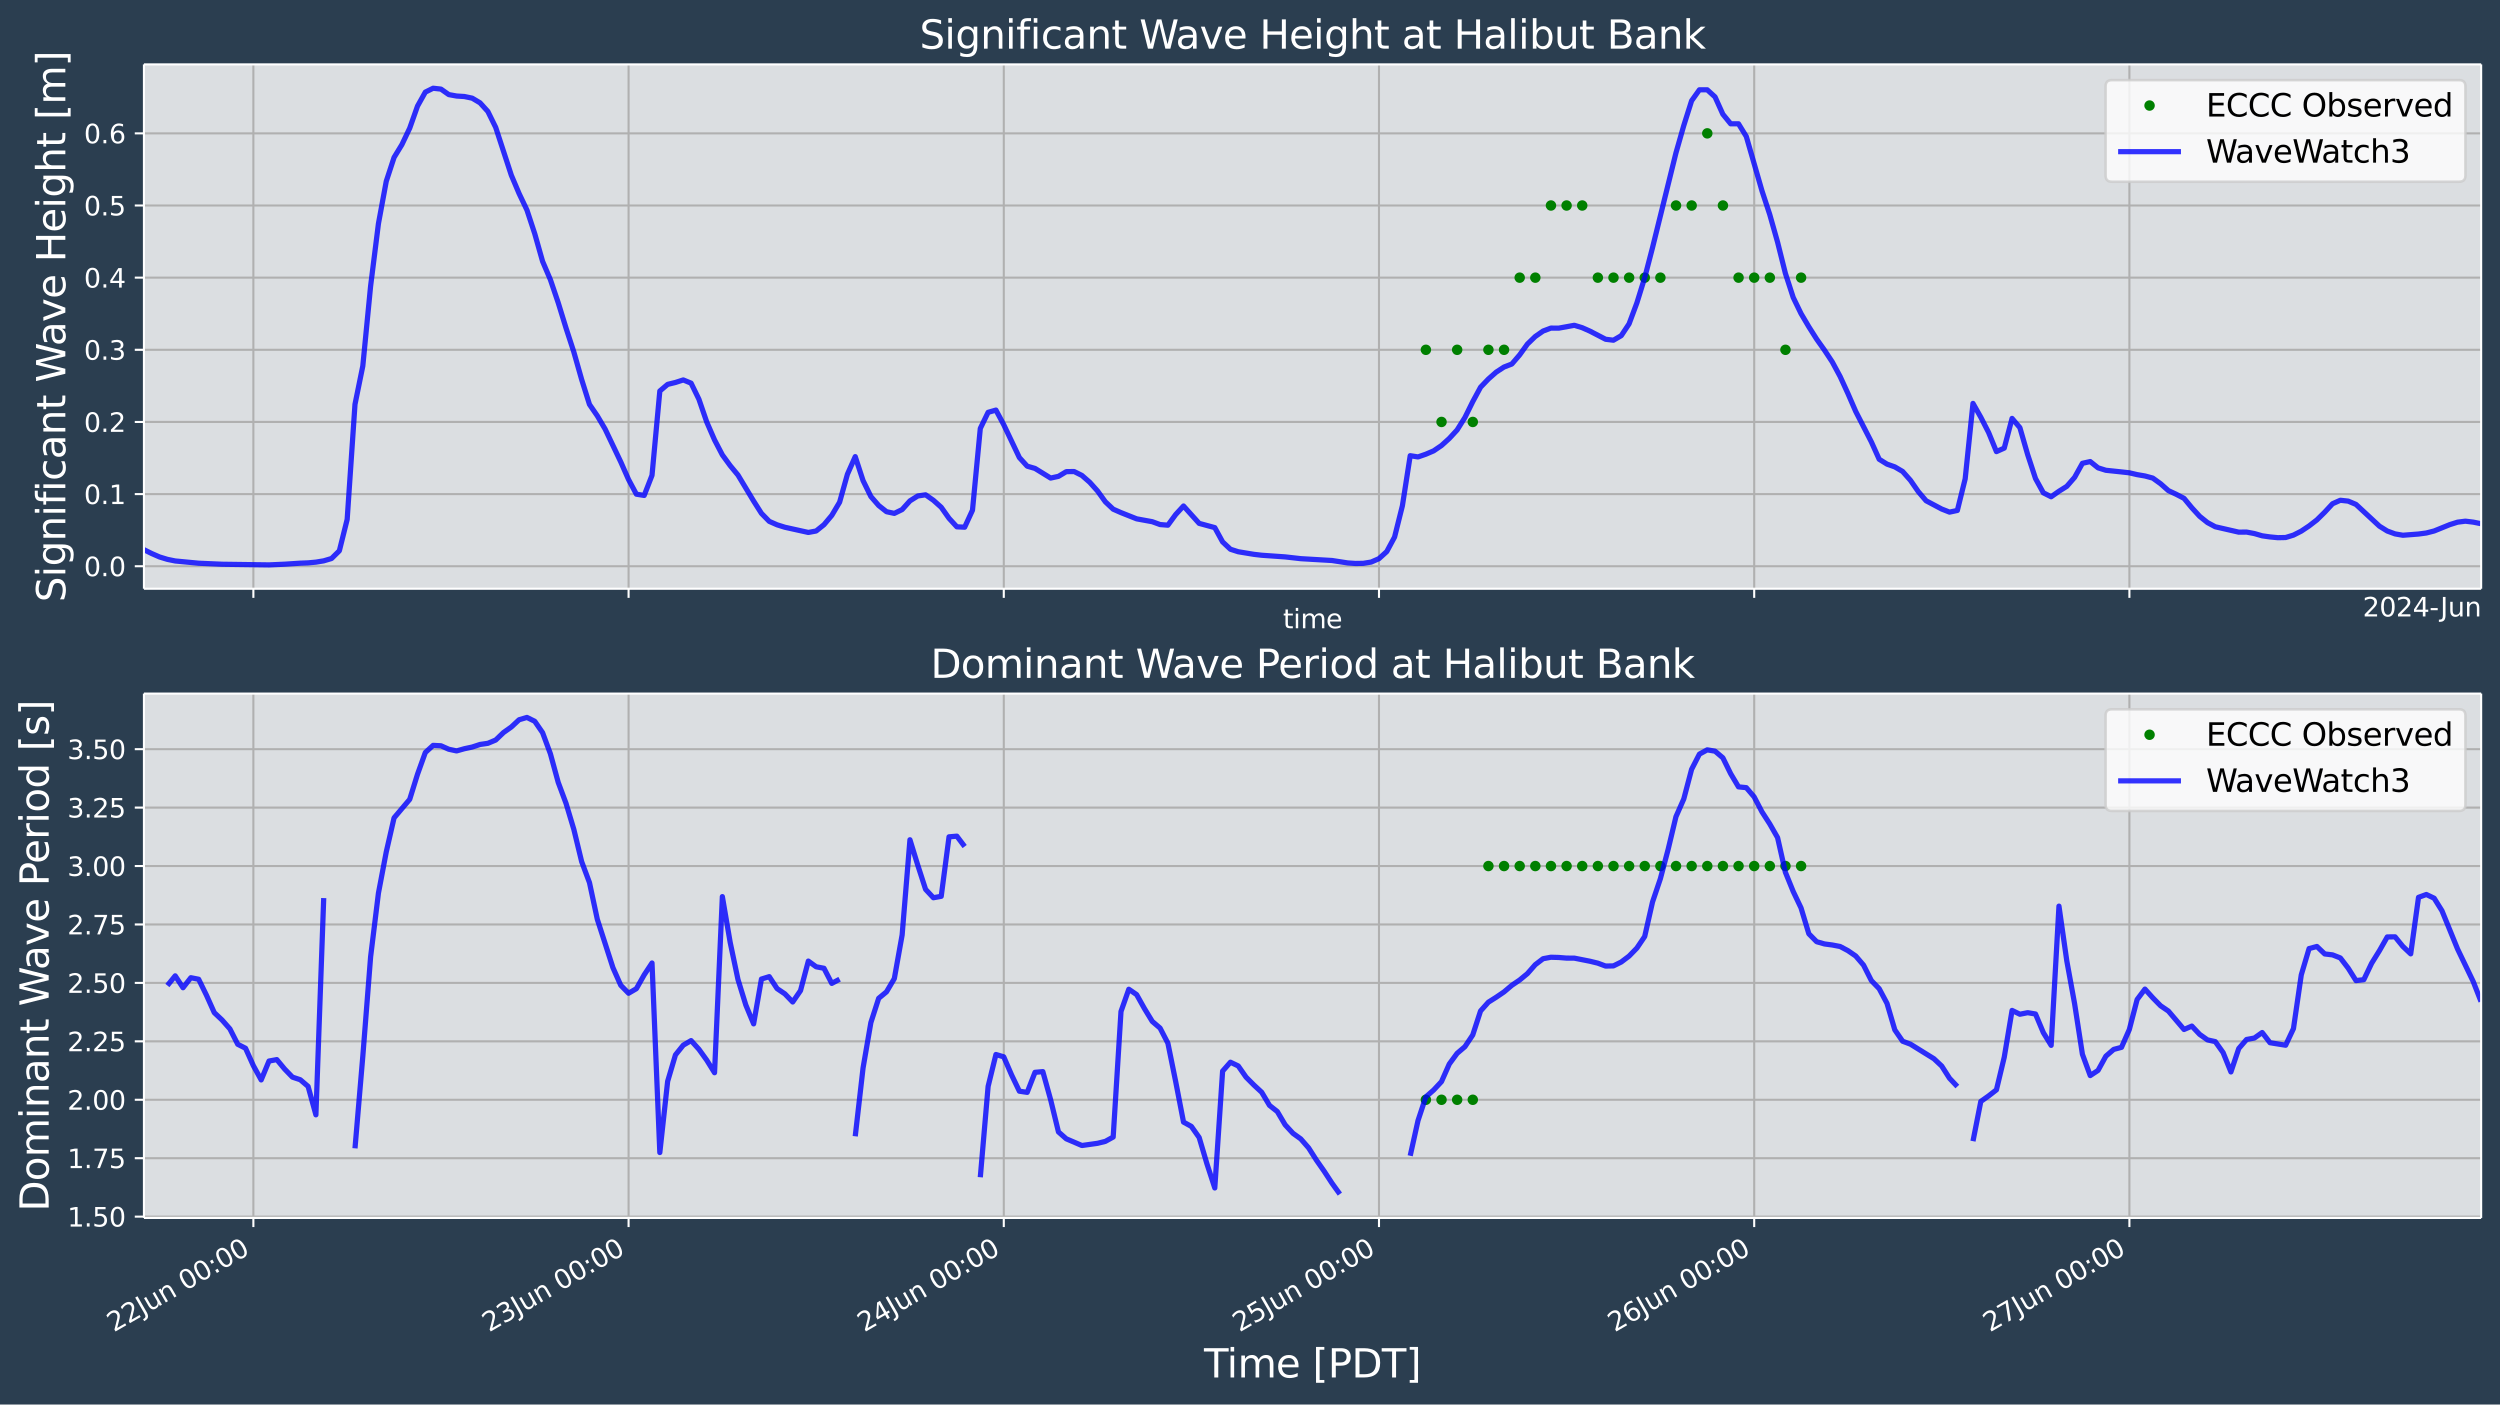 <?xml version="1.0" encoding="UTF-8"?>
<!DOCTYPE svg  PUBLIC '-//W3C//DTD SVG 1.1//EN'  'http://www.w3.org/Graphics/SVG/1.1/DTD/svg11.dtd'>
<svg width="954.98pt" height="536.51pt" version="1.1" viewBox="0 0 954.98 536.51" xmlns="http://www.w3.org/2000/svg" xmlns:xlink="http://www.w3.org/1999/xlink">
 <defs>
  <style type="text/css">*{stroke-linejoin: round; stroke-linecap: butt}</style>
 </defs>
 <g id="figure_1">
  <g id="patch_1">
   <path d="m0 536.51h954.98v-536.51h-954.98z" fill="#2b3e50"/>
  </g>
  <g id="axes_1">
   <g id="patch_2">
    <path d="m54.983 224.89h892.8v-200.29h-892.8z" fill="#dbdee1"/>
   </g>
   <g id="matplotlib.axis_1">
    <g id="xtick_1">
     <g id="line2d_1">
      <path d="m96.786 224.89v-200.29" clip-path="url(#pd680b8ba6c)" fill="none" stroke="#b0b0b0" stroke-linecap="square" stroke-width=".8"/>
     </g>
     <g id="line2d_2">
      <defs>
       <path id="m6de97ff0cf" d="m0 0v3.5" stroke="#fff" stroke-width=".8"/>
      </defs>
      <use x="96.786" y="224.889" fill="#ffffff" stroke="#ffffff" stroke-width=".8" xlink:href="#m6de97ff0cf"/>
     </g>
    </g>
    <g id="xtick_2">
     <g id="line2d_3">
      <path d="m240.11 224.89v-200.29" clip-path="url(#pd680b8ba6c)" fill="none" stroke="#b0b0b0" stroke-linecap="square" stroke-width=".8"/>
     </g>
     <g id="line2d_4">
      <use x="240.112" y="224.889" fill="#ffffff" stroke="#ffffff" stroke-width=".8" xlink:href="#m6de97ff0cf"/>
     </g>
    </g>
    <g id="xtick_3">
     <g id="line2d_5">
      <path d="m383.44 224.89v-200.29" clip-path="url(#pd680b8ba6c)" fill="none" stroke="#b0b0b0" stroke-linecap="square" stroke-width=".8"/>
     </g>
     <g id="line2d_6">
      <use x="383.438" y="224.889" fill="#ffffff" stroke="#ffffff" stroke-width=".8" xlink:href="#m6de97ff0cf"/>
     </g>
    </g>
    <g id="xtick_4">
     <g id="line2d_7">
      <path d="m526.76 224.89v-200.29" clip-path="url(#pd680b8ba6c)" fill="none" stroke="#b0b0b0" stroke-linecap="square" stroke-width=".8"/>
     </g>
     <g id="line2d_8">
      <use x="526.763" y="224.889" fill="#ffffff" stroke="#ffffff" stroke-width=".8" xlink:href="#m6de97ff0cf"/>
     </g>
    </g>
    <g id="xtick_5">
     <g id="line2d_9">
      <path d="m670.09 224.89v-200.29" clip-path="url(#pd680b8ba6c)" fill="none" stroke="#b0b0b0" stroke-linecap="square" stroke-width=".8"/>
     </g>
     <g id="line2d_10">
      <use x="670.089" y="224.889" fill="#ffffff" stroke="#ffffff" stroke-width=".8" xlink:href="#m6de97ff0cf"/>
     </g>
    </g>
    <g id="xtick_6">
     <g id="line2d_11">
      <path d="m813.41 224.89v-200.29" clip-path="url(#pd680b8ba6c)" fill="none" stroke="#b0b0b0" stroke-linecap="square" stroke-width=".8"/>
     </g>
     <g id="line2d_12">
      <use x="813.415" y="224.889" fill="#ffffff" stroke="#ffffff" stroke-width=".8" xlink:href="#m6de97ff0cf"/>
     </g>
    </g>
    <g id="text_1">
     <!-- time -->
     <g transform="translate(490.09 239.99) scale(.1 -.1)" fill="#fff">
      <defs>
       <path id="DejaVuSans-74" transform="scale(.016)" d="m1172 4494v-994h1184v-447h-1184v-1900q0-428 117-550t477-122h590v-481h-590q-666 0-919 248-253 249-253 905v1900h-422v447h422v994h578z"/>
       <path id="DejaVuSans-69" transform="scale(.016)" d="m603 3500h575v-3500h-575v3500zm0 1363h575v-729h-575v729z"/>
       <path id="DejaVuSans-6d" transform="scale(.016)" d="m3328 2828q216 388 516 572t706 184q547 0 844-383 297-382 297-1088v-2113h-578v2094q0 503-179 746-178 244-543 244-447 0-707-297-259-296-259-809v-1978h-578v2094q0 506-178 748t-550 242q-441 0-701-298-259-298-259-808v-1978h-578v3500h578v-544q197 322 472 475t653 153q382 0 649-194 267-193 395-562z"/>
       <path id="DejaVuSans-65" transform="scale(.016)" d="m3597 1894v-281h-2644q38-594 358-905t892-311q331 0 642 81t618 244v-544q-310-131-635-200t-659-69q-838 0-1327 487-489 488-489 1320 0 859 464 1363 464 505 1252 505 706 0 1117-455 411-454 411-1235zm-575 169q-6 471-264 752-258 282-683 282-481 0-770-272t-333-766l2050 4z"/>
      </defs>
      <use xlink:href="#DejaVuSans-74"/>
      <use x="39.209" xlink:href="#DejaVuSans-69"/>
      <use x="66.992" xlink:href="#DejaVuSans-6d"/>
      <use x="164.404" xlink:href="#DejaVuSans-65"/>
     </g>
    </g>
    <g id="text_2">
     <!-- 2024-Jun -->
     <g transform="translate(902.54 235.49) scale(.1 -.1)" fill="#fff">
      <defs>
       <path id="DejaVuSans-32" transform="scale(.016)" d="m1228 531h2203v-531h-2962v531q359 372 979 998 621 627 780 809 303 340 423 576 121 236 121 464 0 372-261 606-261 235-680 235-297 0-627-103-329-103-704-313v638q381 153 712 231 332 78 607 78 725 0 1156-363 431-362 431-968 0-288-108-546-107-257-392-607-78-91-497-524-418-433-1181-1211z"/>
       <path id="DejaVuSans-30" transform="scale(.016)" d="m2034 4250q-487 0-733-480-245-479-245-1442 0-959 245-1439 246-480 733-480 491 0 736 480 246 480 246 1439 0 963-246 1442-245 480-736 480zm0 500q785 0 1199-621 414-620 414-1801 0-1178-414-1799-414-620-1199-620-784 0-1198 620-414 621-414 1799 0 1181 414 1801 414 621 1198 621z"/>
       <path id="DejaVuSans-34" transform="scale(.016)" d="m2419 4116-1594-2491h1594v2491zm-166 550h794v-3041h666v-525h-666v-1100h-628v1100h-2106v609l1940 2957z"/>
       <path id="DejaVuSans-2d" transform="scale(.016)" d="m313 2009h1684v-512h-1684v512z"/>
       <path id="DejaVuSans-4a" transform="scale(.016)" d="m628 4666h631v-4341q0-844-320-1225t-1030-381h-240v531h197q418 0 590 235 172 234 172 840v4341z"/>
       <path id="DejaVuSans-75" transform="scale(.016)" d="m544 1381v2119h575v-2097q0-497 193-746 194-248 582-248 465 0 735 297 271 297 271 810v1984h575v-3500h-575v538q-209-319-486-474-276-155-642-155-603 0-916 375-312 375-312 1097zm1447 2203z"/>
       <path id="DejaVuSans-6e" transform="scale(.016)" d="m3513 2113v-2113h-575v2094q0 497-194 743-194 247-581 247-466 0-735-297-269-296-269-809v-1978h-578v3500h578v-544q207 316 486 472 280 156 646 156 603 0 912-373 310-373 310-1098z"/>
      </defs>
      <use xlink:href="#DejaVuSans-32"/>
      <use x="63.623" xlink:href="#DejaVuSans-30"/>
      <use x="127.246" xlink:href="#DejaVuSans-32"/>
      <use x="190.869" xlink:href="#DejaVuSans-34"/>
      <use x="254.492" xlink:href="#DejaVuSans-2d"/>
      <use x="296.201" xlink:href="#DejaVuSans-4a"/>
      <use x="325.693" xlink:href="#DejaVuSans-75"/>
      <use x="389.072" xlink:href="#DejaVuSans-6e"/>
     </g>
    </g>
   </g>
   <g id="matplotlib.axis_2">
    <g id="ytick_1">
     <g id="line2d_13">
      <path d="m54.983 216.3h892.8" clip-path="url(#pd680b8ba6c)" fill="none" stroke="#b0b0b0" stroke-linecap="square" stroke-width=".8"/>
     </g>
     <g id="line2d_14">
      <defs>
       <path id="m6e2f2e5d90" d="m0 0h-3.5" stroke="#fff" stroke-width=".8"/>
      </defs>
      <use x="54.983" y="216.302" fill="#ffffff" stroke="#ffffff" stroke-width=".8" xlink:href="#m6e2f2e5d90"/>
     </g>
     <g id="text_3">
      <!-- 0.0 -->
      <g transform="translate(32.08 220.1) scale(.1 -.1)" fill="#fff">
       <defs>
        <path id="DejaVuSans-2e" transform="scale(.016)" d="m684 794h660v-794h-660v794z"/>
       </defs>
       <use xlink:href="#DejaVuSans-30"/>
       <use x="63.623" xlink:href="#DejaVuSans-2e"/>
       <use x="95.41" xlink:href="#DejaVuSans-30"/>
      </g>
     </g>
    </g>
    <g id="ytick_2">
     <g id="line2d_15">
      <path d="m54.983 188.74h892.8" clip-path="url(#pd680b8ba6c)" fill="none" stroke="#b0b0b0" stroke-linecap="square" stroke-width=".8"/>
     </g>
     <g id="line2d_16">
      <use x="54.983" y="188.742" fill="#ffffff" stroke="#ffffff" stroke-width=".8" xlink:href="#m6e2f2e5d90"/>
     </g>
     <g id="text_4">
      <!-- 0.1 -->
      <g transform="translate(32.08 192.54) scale(.1 -.1)" fill="#fff">
       <defs>
        <path id="DejaVuSans-31" transform="scale(.016)" d="m794 531h1031v3560l-1122-225v575l1116 225h631v-4135h1031v-531h-2687v531z"/>
       </defs>
       <use xlink:href="#DejaVuSans-30"/>
       <use x="63.623" xlink:href="#DejaVuSans-2e"/>
       <use x="95.41" xlink:href="#DejaVuSans-31"/>
      </g>
     </g>
    </g>
    <g id="ytick_3">
     <g id="line2d_17">
      <path d="m54.983 161.18h892.8" clip-path="url(#pd680b8ba6c)" fill="none" stroke="#b0b0b0" stroke-linecap="square" stroke-width=".8"/>
     </g>
     <g id="line2d_18">
      <use x="54.983" y="161.182" fill="#ffffff" stroke="#ffffff" stroke-width=".8" xlink:href="#m6e2f2e5d90"/>
     </g>
     <g id="text_5">
      <!-- 0.2 -->
      <g transform="translate(32.08 164.98) scale(.1 -.1)" fill="#fff">
       <use xlink:href="#DejaVuSans-30"/>
       <use x="63.623" xlink:href="#DejaVuSans-2e"/>
       <use x="95.41" xlink:href="#DejaVuSans-32"/>
      </g>
     </g>
    </g>
    <g id="ytick_4">
     <g id="line2d_19">
      <path d="m54.983 133.62h892.8" clip-path="url(#pd680b8ba6c)" fill="none" stroke="#b0b0b0" stroke-linecap="square" stroke-width=".8"/>
     </g>
     <g id="line2d_20">
      <use x="54.983" y="133.621" fill="#ffffff" stroke="#ffffff" stroke-width=".8" xlink:href="#m6e2f2e5d90"/>
     </g>
     <g id="text_6">
      <!-- 0.3 -->
      <g transform="translate(32.08 137.42) scale(.1 -.1)" fill="#fff">
       <defs>
        <path id="DejaVuSans-33" transform="scale(.016)" d="m2597 2516q453-97 707-404 255-306 255-756 0-690-475-1069-475-378-1350-378-293 0-604 58t-642 174v609q262-153 574-231 313-78 654-78 593 0 904 234t311 681q0 413-289 645-289 233-804 233h-544v519h569q465 0 712 186t247 536q0 359-255 551-254 193-729 193-260 0-557-57-297-56-653-174v562q360 100 674 150t592 50q719 0 1137-327 419-326 419-882 0-388-222-655t-631-370z"/>
       </defs>
       <use xlink:href="#DejaVuSans-30"/>
       <use x="63.623" xlink:href="#DejaVuSans-2e"/>
       <use x="95.41" xlink:href="#DejaVuSans-33"/>
      </g>
     </g>
    </g>
    <g id="ytick_5">
     <g id="line2d_21">
      <path d="m54.983 106.06h892.8" clip-path="url(#pd680b8ba6c)" fill="none" stroke="#b0b0b0" stroke-linecap="square" stroke-width=".8"/>
     </g>
     <g id="line2d_22">
      <use x="54.983" y="106.061" fill="#ffffff" stroke="#ffffff" stroke-width=".8" xlink:href="#m6e2f2e5d90"/>
     </g>
     <g id="text_7">
      <!-- 0.4 -->
      <g transform="translate(32.08 109.86) scale(.1 -.1)" fill="#fff">
       <use xlink:href="#DejaVuSans-30"/>
       <use x="63.623" xlink:href="#DejaVuSans-2e"/>
       <use x="95.41" xlink:href="#DejaVuSans-34"/>
      </g>
     </g>
    </g>
    <g id="ytick_6">
     <g id="line2d_23">
      <path d="m54.983 78.501h892.8" clip-path="url(#pd680b8ba6c)" fill="none" stroke="#b0b0b0" stroke-linecap="square" stroke-width=".8"/>
     </g>
     <g id="line2d_24">
      <use x="54.983" y="78.501" fill="#ffffff" stroke="#ffffff" stroke-width=".8" xlink:href="#m6e2f2e5d90"/>
     </g>
     <g id="text_8">
      <!-- 0.5 -->
      <g transform="translate(32.08 82.3) scale(.1 -.1)" fill="#fff">
       <defs>
        <path id="DejaVuSans-35" transform="scale(.016)" d="m691 4666h2478v-532h-1900v-1143q137 47 274 70 138 23 276 23 781 0 1237-428 457-428 457-1159 0-753-469-1171-469-417-1322-417-294 0-599 50-304 50-629 150v635q281-153 581-228t634-75q541 0 856 284 316 284 316 772 0 487-316 771-315 285-856 285-253 0-505-56-251-56-513-175v2344z"/>
       </defs>
       <use xlink:href="#DejaVuSans-30"/>
       <use x="63.623" xlink:href="#DejaVuSans-2e"/>
       <use x="95.41" xlink:href="#DejaVuSans-35"/>
      </g>
     </g>
    </g>
    <g id="ytick_7">
     <g id="line2d_25">
      <path d="m54.983 50.94h892.8" clip-path="url(#pd680b8ba6c)" fill="none" stroke="#b0b0b0" stroke-linecap="square" stroke-width=".8"/>
     </g>
     <g id="line2d_26">
      <use x="54.983" y="50.94" fill="#ffffff" stroke="#ffffff" stroke-width=".8" xlink:href="#m6e2f2e5d90"/>
     </g>
     <g id="text_9">
      <!-- 0.6 -->
      <g transform="translate(32.08 54.74) scale(.1 -.1)" fill="#fff">
       <defs>
        <path id="DejaVuSans-36" transform="scale(.016)" d="m2113 2584q-425 0-674-291-248-290-248-796 0-503 248-796 249-292 674-292t673 292q248 293 248 796 0 506-248 796-248 291-673 291zm1253 1979v-575q-238 112-480 171-242 60-480 60-625 0-955-422-329-422-376-1275 184 272 462 417 279 145 613 145 703 0 1111-427 408-426 408-1160 0-719-425-1154-425-434-1131-434-810 0-1238 620-428 621-428 1799 0 1106 525 1764t1409 658q238 0 480-47t505-140z"/>
       </defs>
       <use xlink:href="#DejaVuSans-30"/>
       <use x="63.623" xlink:href="#DejaVuSans-2e"/>
       <use x="95.41" xlink:href="#DejaVuSans-36"/>
      </g>
     </g>
    </g>
    <g id="text_10">
     <!-- Significant Wave Height [m] -->
     <g transform="translate(24.96 230.01) rotate(-90) scale(.15 -.15)" fill="#fff">
      <defs>
       <path id="BitstreamVeraSans-Roman-53" transform="scale(.016)" d="m3425 4513v-616q-359 172-678 256-319 85-616 85-515 0-795-200t-280-569q0-310 186-468 186-157 705-254l381-78q706-135 1042-474t336-907q0-679-455-1029-454-350-1332-350-331 0-705 75-373 75-773 222v650q384-215 753-325 369-109 725-109 540 0 834 212 294 213 294 607 0 343-211 537t-692 291l-385 75q-706 140-1022 440-315 300-315 835 0 619 436 975t1201 356q329 0 669-60 341-59 697-177z"/>
       <path id="BitstreamVeraSans-Roman-69" transform="scale(.016)" d="m603 3500h575v-3500h-575v3500zm0 1363h575v-729h-575v729z"/>
       <path id="BitstreamVeraSans-Roman-67" transform="scale(.016)" d="m2906 1791q0 625-258 968-257 344-723 344-462 0-720-344-258-343-258-968 0-622 258-966t720-344q466 0 723 344 258 344 258 966zm575-1357q0-893-397-1329-396-436-1215-436-303 0-572 45t-522 139v559q253-137 500-202 247-66 503-66 566 0 847 295t281 892v285q-178-310-456-463t-666-153q-643 0-1037 490-394 491-394 1301 0 812 394 1302 394 491 1037 491 388 0 666-153t456-462v531h575v-3066z"/>
       <path id="BitstreamVeraSans-Roman-6e" transform="scale(.016)" d="m3513 2113v-2113h-575v2094q0 497-194 743-194 247-581 247-466 0-735-297-269-296-269-809v-1978h-578v3500h578v-544q207 316 486 472 280 156 646 156 603 0 912-373 310-373 310-1098z"/>
       <path id="BitstreamVeraSans-Roman-66" transform="scale(.016)" d="m2375 4863v-479h-550q-309 0-430-125-120-125-120-450v-309h947v-447h-947v-3053h-578v3053h-550v447h550v244q0 584 272 851 272 268 862 268h544z"/>
       <path id="BitstreamVeraSans-Roman-63" transform="scale(.016)" d="m3122 3366v-538q-244 135-489 202t-495 67q-560 0-870-355-309-354-309-995t309-996q310-354 870-354 250 0 495 67t489 202v-532q-241-112-499-168-257-57-548-57-791 0-1257 497-465 497-465 1341 0 856 470 1346 471 491 1290 491 265 0 518-55 253-54 491-163z"/>
       <path id="BitstreamVeraSans-Roman-61" transform="scale(.016)" d="m2194 1759q-697 0-966-159t-269-544q0-306 202-486 202-179 548-179 479 0 768 339t289 901v128h-572zm1147 238v-1997h-575v531q-197-318-491-470t-719-152q-537 0-855 302-317 302-317 808 0 590 395 890 396 300 1180 300h807v57q0 397-261 614t-733 217q-300 0-585-72-284-72-546-216v532q315 122 612 182 297 61 578 61 760 0 1135-394 375-393 375-1193z"/>
       <path id="BitstreamVeraSans-Roman-74" transform="scale(.016)" d="m1172 4494v-994h1184v-447h-1184v-1900q0-428 117-550t477-122h590v-481h-590q-666 0-919 248-253 249-253 905v1900h-422v447h422v994h578z"/>
       <path id="BitstreamVeraSans-Roman-57" transform="scale(.016)" d="m213 4666h637l981-3944 978 3944h710l981-3944 978 3944h641l-1172-4666h-794l-984 4050-994-4050h-794l-1168 4666z"/>
       <path id="BitstreamVeraSans-Roman-76" transform="scale(.016)" d="m191 3500h609l1094-2937 1094 2937h609l-1313-3500h-781l-1312 3500z"/>
       <path id="BitstreamVeraSans-Roman-65" transform="scale(.016)" d="m3597 1894v-281h-2644q38-594 358-905t892-311q331 0 642 81t618 244v-544q-310-131-635-200t-659-69q-838 0-1327 487-489 488-489 1320 0 859 464 1363 464 505 1252 505 706 0 1117-455 411-454 411-1235zm-575 169q-6 471-264 752-258 282-683 282-481 0-770-272t-333-766l2050 4z"/>
       <path id="BitstreamVeraSans-Roman-48" transform="scale(.016)" d="m628 4666h631v-1913h2294v1913h631v-4666h-631v2222h-2294v-2222h-631v4666z"/>
       <path id="BitstreamVeraSans-Roman-68" transform="scale(.016)" d="m3513 2113v-2113h-575v2094q0 497-194 743-194 247-581 247-466 0-735-297-269-296-269-809v-1978h-578v4863h578v-1907q207 316 486 472 280 156 646 156 603 0 912-373 310-373 310-1098z"/>
       <path id="BitstreamVeraSans-Roman-5b" transform="scale(.016)" d="m550 4863h1325v-447h-750v-4813h750v-447h-1325v5707z"/>
       <path id="BitstreamVeraSans-Roman-6d" transform="scale(.016)" d="m3328 2828q216 388 516 572t706 184q547 0 844-383 297-382 297-1088v-2113h-578v2094q0 503-179 746-178 244-543 244-447 0-707-297-259-296-259-809v-1978h-578v2094q0 506-178 748t-550 242q-441 0-701-298-259-298-259-808v-1978h-578v3500h578v-544q197 322 472 475t653 153q382 0 649-194 267-193 395-562z"/>
       <path id="BitstreamVeraSans-Roman-5d" transform="scale(.016)" d="m1947 4863v-5707h-1325v447h747v4813h-747v447h1325z"/>
      </defs>
      <use xlink:href="#BitstreamVeraSans-Roman-53"/>
      <use x="63.477" xlink:href="#BitstreamVeraSans-Roman-69"/>
      <use x="91.26" xlink:href="#BitstreamVeraSans-Roman-67"/>
      <use x="154.736" xlink:href="#BitstreamVeraSans-Roman-6e"/>
      <use x="218.115" xlink:href="#BitstreamVeraSans-Roman-69"/>
      <use x="245.898" xlink:href="#BitstreamVeraSans-Roman-66"/>
      <use x="281.104" xlink:href="#BitstreamVeraSans-Roman-69"/>
      <use x="308.887" xlink:href="#BitstreamVeraSans-Roman-63"/>
      <use x="363.867" xlink:href="#BitstreamVeraSans-Roman-61"/>
      <use x="425.146" xlink:href="#BitstreamVeraSans-Roman-6e"/>
      <use x="488.525" xlink:href="#BitstreamVeraSans-Roman-74"/>
      <use x="527.734" xlink:href="#BitstreamVeraSans-Roman-20"/>
      <use x="559.521" xlink:href="#BitstreamVeraSans-Roman-57"/>
      <use x="652.023" xlink:href="#BitstreamVeraSans-Roman-61"/>
      <use x="713.303" xlink:href="#BitstreamVeraSans-Roman-76"/>
      <use x="772.482" xlink:href="#BitstreamVeraSans-Roman-65"/>
      <use x="834.006" xlink:href="#BitstreamVeraSans-Roman-20"/>
      <use x="865.793" xlink:href="#BitstreamVeraSans-Roman-48"/>
      <use x="940.988" xlink:href="#BitstreamVeraSans-Roman-65"/>
      <use x="1002.512" xlink:href="#BitstreamVeraSans-Roman-69"/>
      <use x="1030.295" xlink:href="#BitstreamVeraSans-Roman-67"/>
      <use x="1093.771" xlink:href="#BitstreamVeraSans-Roman-68"/>
      <use x="1157.15" xlink:href="#BitstreamVeraSans-Roman-74"/>
      <use x="1196.359" xlink:href="#BitstreamVeraSans-Roman-20"/>
      <use x="1228.146" xlink:href="#BitstreamVeraSans-Roman-5b"/>
      <use x="1267.16" xlink:href="#BitstreamVeraSans-Roman-6d"/>
      <use x="1364.572" xlink:href="#BitstreamVeraSans-Roman-5d"/>
     </g>
    </g>
   </g>
   <g id="line2d_27">
    <defs>
     <path id="ma1396b0505" d="m0 1.5c0.398 0 0.779-0.158 1.061-0.439 0.281-0.281 0.439-0.663 0.439-1.061s-0.158-0.779-0.439-1.061c-0.281-0.281-0.663-0.439-1.061-0.439s-0.779 0.158-1.061 0.439c-0.281 0.281-0.439 0.663-0.439 1.061s0.158 0.779 0.439 1.061c0.281 0.281 0.663 0.439 1.061 0.439z" stroke="#008000"/>
    </defs>
    <g clip-path="url(#pd680b8ba6c)" fill="#008000" stroke="#008000">
     <use x="544.679" y="133.621" xlink:href="#ma1396b0505"/>
     <use x="550.651" y="161.182" xlink:href="#ma1396b0505"/>
     <use x="556.623" y="133.621" xlink:href="#ma1396b0505"/>
     <use x="562.595" y="161.182" xlink:href="#ma1396b0505"/>
     <use x="568.567" y="133.621" xlink:href="#ma1396b0505"/>
     <use x="574.539" y="133.621" xlink:href="#ma1396b0505"/>
     <use x="580.511" y="106.061" xlink:href="#ma1396b0505"/>
     <use x="586.482" y="106.061" xlink:href="#ma1396b0505"/>
     <use x="592.454" y="78.501" xlink:href="#ma1396b0505"/>
     <use x="598.426" y="78.501" xlink:href="#ma1396b0505"/>
     <use x="604.398" y="78.501" xlink:href="#ma1396b0505"/>
     <use x="610.37" y="106.061" xlink:href="#ma1396b0505"/>
     <use x="616.342" y="106.061" xlink:href="#ma1396b0505"/>
     <use x="622.314" y="106.061" xlink:href="#ma1396b0505"/>
     <use x="628.286" y="106.061" xlink:href="#ma1396b0505"/>
     <use x="634.258" y="106.061" xlink:href="#ma1396b0505"/>
     <use x="640.23" y="78.501" xlink:href="#ma1396b0505"/>
     <use x="646.202" y="78.501" xlink:href="#ma1396b0505"/>
     <use x="652.173" y="50.94" xlink:href="#ma1396b0505"/>
     <use x="658.145" y="78.501" xlink:href="#ma1396b0505"/>
     <use x="664.117" y="106.061" xlink:href="#ma1396b0505"/>
     <use x="670.089" y="106.061" xlink:href="#ma1396b0505"/>
     <use x="676.061" y="106.061" xlink:href="#ma1396b0505"/>
     <use x="682.033" y="133.621" xlink:href="#ma1396b0505"/>
     <use x="688.005" y="106.061" xlink:href="#ma1396b0505"/>
    </g>
   </g>
   <g id="line2d_28">
    <path d="m54.983 209.97 2.986 1.484 2.986 1.304 2.986 0.911 2.986 0.613 8.958 0.861 8.958 0.391 17.916 0.249 5.972-0.265 5.972-0.39 2.986-0.118 2.986-0.281 2.986-0.495 2.986-0.889 2.986-2.949 2.986-11.992 2.986-43.949 2.986-14.642 2.986-30.57 2.986-23.807 2.986-16.176 2.986-9.121 2.986-4.896 2.986-6.272 2.986-8.442 2.986-5.345 2.986-1.481 2.986 0.333 2.986 2.101 2.986 0.546 2.986 0.188 2.986 0.632 2.986 1.782 2.986 3.296 2.986 6.064 5.972 18.28 2.986 7.039 2.986 6.274 2.986 9.057 2.986 10.543 2.986 6.995 2.986 8.807 2.986 9.682 2.986 9.153 2.986 10.508 2.986 9.51 2.986 4.341 2.986 5.06 5.972 12.537 2.986 6.755 2.986 5.587 2.986 0.478 2.986-7.683 2.986-32.205 2.986-2.531 2.986-0.737 2.986-0.961 2.986 1.234 2.986 6.128 2.986 8.688 2.986 6.864 2.986 5.72 2.986 4.093 2.986 3.614 5.972 9.922 2.986 4.702 2.986 3.059 2.986 1.316 2.986 0.934 8.958 1.986 2.986-0.561 2.986-2.403 2.986-3.559 2.986-5.026 2.986-10.682 2.986-6.728 2.986 9.139 2.986 6.092 2.986 3.431 2.986 2.368 2.986 0.645 2.986-1.461 2.986-3.325 2.986-1.864 2.986-0.451 2.986 2.089 2.986 2.67 2.986 4.221 2.986 3.25 2.986 0.146 2.986-6.49 2.986-31.235 2.986-6.151 2.986-0.86 2.986 5.587 5.972 12.555 2.986 3.279 2.986 0.866 5.972 3.68 2.986-0.654 2.986-1.793 2.986-0.048 2.986 1.491 2.986 2.613 2.986 3.326 2.986 4.137 2.986 2.813 2.986 1.316 5.972 2.374 5.972 1.096 2.986 1.091 2.986 0.238 2.986-4.082 2.986-3.245 5.972 6.635 5.972 1.625 2.986 5.452 2.986 2.803 2.986 0.959 5.972 0.988 2.986 0.35 8.958 0.628 5.972 0.679 11.944 0.701 5.972 0.925 2.986 0.203 2.986-0.048 2.986-0.482 2.986-1.296 2.986-2.716 2.986-5.546 2.986-11.938 2.986-19.137 2.986 0.47 2.986-1.039 2.986-1.282 2.986-2.031 2.986-2.706 2.986-3.241 2.986-4.76 2.986-6.052 2.986-5.519 2.986-3.126 2.986-2.635 2.986-1.947 2.986-1.151 2.986-3.484 2.986-4.155 2.986-2.88 2.986-2.077 2.986-1.124 2.986 0.013 5.972-1.086 2.986 0.912 2.986 1.324 5.972 3.099 2.986 0.361 2.986-1.739 2.986-4.501 2.986-8.009 2.986-9.631 2.986-11.48 8.958-36.206 2.986-10.441 2.986-9.454 2.986-4.192 2.986-0.006 2.986 2.717 2.986 6.615 2.986 3.662 2.986-0.009 2.986 4.859 5.972 20.717 2.986 9.097 2.986 10.543 2.986 11.925 2.986 9.2 2.986 6.153 2.986 5.051 2.986 4.709 2.986 4.21 2.986 4.52 2.986 5.538 2.986 6.505 2.986 6.871 5.972 11.625 2.986 6.621 2.986 1.858 2.986 1.058 2.986 1.752 2.986 3.378 2.986 4.305 2.986 3.5 5.972 3.169 2.986 1.175 2.986-0.639 2.986-12.064 2.986-28.816 2.986 5.279 2.986 5.83 2.986 7.293 2.986-1.34 2.986-11.335 2.986 3.518 2.986 10.346 2.986 9.096 2.986 5.446 2.986 1.516 2.986-2.105 2.986-1.871 2.986-3.434 2.986-5.367 2.986-0.672 2.986 2.397 2.986 0.935 5.972 0.63 2.986 0.335 2.986 0.698 2.986 0.514 2.986 0.801 2.986 2.153 2.986 2.636 2.986 1.399 2.986 1.555 2.986 3.601 2.986 3.261 2.986 2.393 2.986 1.601 8.958 2.058 2.986-0.032 2.986 0.57 2.986 0.862 2.986 0.424 2.986 0.286 2.986-0.063 2.986-0.916 2.986-1.52 2.986-1.99 2.986-2.305 2.986-2.947 2.986-3.226 2.986-1.323 2.986 0.324 2.986 1.263 8.958 8.306 2.986 1.858 2.986 1.098 2.986 0.517 5.972-0.464 2.986-0.401 2.986-0.767 5.972-2.425 2.986-0.943 2.986-0.375 2.986 0.365 2.986 0.594v0" clip-path="url(#pd680b8ba6c)" fill="none" stroke="#00f" stroke-linecap="square" stroke-opacity=".8" stroke-width="2"/>
   </g>
   <g id="patch_3">
    <path d="m54.983 224.89v-200.29" fill="none" stroke="#fff" stroke-linecap="square" stroke-width=".8"/>
   </g>
   <g id="patch_4">
    <path d="m947.78 224.89v-200.29" fill="none" stroke="#fff" stroke-linecap="square" stroke-width=".8"/>
   </g>
   <g id="patch_5">
    <path d="m54.983 224.89h892.8" fill="none" stroke="#fff" stroke-linecap="square" stroke-width=".8"/>
   </g>
   <g id="patch_6">
    <path d="m54.983 24.598h892.8" fill="none" stroke="#fff" stroke-linecap="square" stroke-width=".8"/>
   </g>
   <g id="text_11">
    <!-- Significant Wave Height at Halibut Bank -->
    <g transform="translate(351.27 18.598) scale(.15 -.15)" fill="#fff">
     <defs>
      <path id="BitstreamVeraSans-Roman-6c" transform="scale(.016)" d="m603 4863h575v-4863h-575v4863z"/>
      <path id="BitstreamVeraSans-Roman-62" transform="scale(.016)" d="m3116 1747q0 634-261 995t-717 361q-457 0-718-361t-261-995 261-995 718-361q456 0 717 361t261 995zm-1957 1222q182 312 458 463 277 152 661 152 638 0 1036-506 399-506 399-1331t-399-1332q-398-506-1036-506-384 0-661 152-276 152-458 464v-525h-578v4863h578v-1894z"/>
      <path id="BitstreamVeraSans-Roman-75" transform="scale(.016)" d="m544 1381v2119h575v-2097q0-497 193-746 194-248 582-248 465 0 735 297 271 297 271 810v1984h575v-3500h-575v538q-209-319-486-474-276-155-642-155-603 0-916 375-312 375-312 1097z"/>
      <path id="BitstreamVeraSans-Roman-42" transform="scale(.016)" d="m1259 2228v-1709h1013q509 0 754 211 246 211 246 645 0 438-246 645-245 208-754 208h-1013zm0 1919v-1406h935q462 0 688 173 227 174 227 530 0 353-227 528-226 175-688 175h-935zm-631 519h1613q722 0 1112-300 391-300 391-853 0-429-200-682t-588-315q466-100 724-418 258-317 258-792 0-625-425-966-425-340-1210-340h-1675v4666z"/>
      <path id="BitstreamVeraSans-Roman-6b" transform="scale(.016)" d="m581 4863h578v-2872l1716 1509h734l-1856-1637 1935-1863h-750l-1779 1709v-1709h-578v4863z"/>
     </defs>
     <use xlink:href="#BitstreamVeraSans-Roman-53"/>
     <use x="63.477" xlink:href="#BitstreamVeraSans-Roman-69"/>
     <use x="91.26" xlink:href="#BitstreamVeraSans-Roman-67"/>
     <use x="154.736" xlink:href="#BitstreamVeraSans-Roman-6e"/>
     <use x="218.115" xlink:href="#BitstreamVeraSans-Roman-69"/>
     <use x="245.898" xlink:href="#BitstreamVeraSans-Roman-66"/>
     <use x="281.104" xlink:href="#BitstreamVeraSans-Roman-69"/>
     <use x="308.887" xlink:href="#BitstreamVeraSans-Roman-63"/>
     <use x="363.867" xlink:href="#BitstreamVeraSans-Roman-61"/>
     <use x="425.146" xlink:href="#BitstreamVeraSans-Roman-6e"/>
     <use x="488.525" xlink:href="#BitstreamVeraSans-Roman-74"/>
     <use x="527.734" xlink:href="#BitstreamVeraSans-Roman-20"/>
     <use x="559.521" xlink:href="#BitstreamVeraSans-Roman-57"/>
     <use x="652.023" xlink:href="#BitstreamVeraSans-Roman-61"/>
     <use x="713.303" xlink:href="#BitstreamVeraSans-Roman-76"/>
     <use x="772.482" xlink:href="#BitstreamVeraSans-Roman-65"/>
     <use x="834.006" xlink:href="#BitstreamVeraSans-Roman-20"/>
     <use x="865.793" xlink:href="#BitstreamVeraSans-Roman-48"/>
     <use x="940.988" xlink:href="#BitstreamVeraSans-Roman-65"/>
     <use x="1002.512" xlink:href="#BitstreamVeraSans-Roman-69"/>
     <use x="1030.295" xlink:href="#BitstreamVeraSans-Roman-67"/>
     <use x="1093.771" xlink:href="#BitstreamVeraSans-Roman-68"/>
     <use x="1157.15" xlink:href="#BitstreamVeraSans-Roman-74"/>
     <use x="1196.359" xlink:href="#BitstreamVeraSans-Roman-20"/>
     <use x="1228.146" xlink:href="#BitstreamVeraSans-Roman-61"/>
     <use x="1289.426" xlink:href="#BitstreamVeraSans-Roman-74"/>
     <use x="1328.635" xlink:href="#BitstreamVeraSans-Roman-20"/>
     <use x="1360.422" xlink:href="#BitstreamVeraSans-Roman-48"/>
     <use x="1435.617" xlink:href="#BitstreamVeraSans-Roman-61"/>
     <use x="1496.896" xlink:href="#BitstreamVeraSans-Roman-6c"/>
     <use x="1524.68" xlink:href="#BitstreamVeraSans-Roman-69"/>
     <use x="1552.463" xlink:href="#BitstreamVeraSans-Roman-62"/>
     <use x="1615.939" xlink:href="#BitstreamVeraSans-Roman-75"/>
     <use x="1679.318" xlink:href="#BitstreamVeraSans-Roman-74"/>
     <use x="1718.527" xlink:href="#BitstreamVeraSans-Roman-20"/>
     <use x="1750.314" xlink:href="#BitstreamVeraSans-Roman-42"/>
     <use x="1818.918" xlink:href="#BitstreamVeraSans-Roman-61"/>
     <use x="1880.197" xlink:href="#BitstreamVeraSans-Roman-6e"/>
     <use x="1943.576" xlink:href="#BitstreamVeraSans-Roman-6b"/>
    </g>
   </g>
   <g id="legend_1">
    <g id="patch_7">
     <path d="m806.71 69.425h132.67q2.4 0 2.4-2.4v-34.028q0-2.4-2.4-2.4h-132.67q-2.4 0-2.4 2.4v34.028q0 2.4 2.4 2.4z" fill="#fff" opacity=".8" stroke="#ccc"/>
    </g>
    <g id="line2d_29">
     <use x="821.112" y="40.316" fill="#008000" stroke="#008000" xlink:href="#ma1396b0505"/>
    </g>
    <g id="text_12">
     <!-- ECCC Observed -->
     <g transform="translate(842.71 44.516) scale(.12 -.12)">
      <defs>
       <path id="BitstreamVeraSans-Roman-45" transform="scale(.016)" d="m628 4666h2950v-532h-2319v-1381h2222v-531h-2222v-1691h2375v-531h-3006v4666z"/>
       <path id="BitstreamVeraSans-Roman-43" transform="scale(.016)" d="m4122 4306v-665q-319 297-680 443-361 147-767 147-800 0-1225-489t-425-1414q0-922 425-1411t1225-489q406 0 767 147t680 444v-660q-331-225-702-338-370-112-782-112-1060 0-1670 648-609 649-609 1771 0 1125 609 1773 610 649 1670 649 418 0 788-111 371-111 696-333z"/>
       <path id="BitstreamVeraSans-Roman-4f" transform="scale(.016)" d="m2522 4238q-688 0-1093-513-404-512-404-1397 0-881 404-1394 405-512 1093-512 687 0 1089 512 402 513 402 1394 0 885-402 1397-402 513-1089 513zm0 512q981 0 1568-658 588-658 588-1764 0-1103-588-1761-587-658-1568-658-984 0-1574 656-589 657-589 1763t589 1764q590 658 1574 658z"/>
       <path id="BitstreamVeraSans-Roman-73" transform="scale(.016)" d="m2834 3397v-544q-243 125-506 187-262 63-544 63-428 0-642-131t-214-394q0-200 153-314t616-217l197-44q612-131 870-370t258-667q0-488-386-773-386-284-1061-284-281 0-586 55t-642 164v594q319-166 628-249 309-82 613-82 406 0 624 139 219 139 219 392 0 234-158 359-157 125-692 241l-200 47q-534 112-772 345-237 233-237 639 0 494 350 762 350 269 994 269 318 0 599-47 282-46 519-140z"/>
       <path id="BitstreamVeraSans-Roman-72" transform="scale(.016)" d="m2631 2963q-97 56-211 82-114 27-251 27-488 0-749-317t-261-911v-1844h-578v3500h578v-544q182 319 472 473 291 155 707 155 59 0 131-8 72-7 159-23l3-590z"/>
       <path id="BitstreamVeraSans-Roman-64" transform="scale(.016)" d="m2906 2969v1894h575v-4863h-575v525q-181-312-458-464-276-152-664-152-634 0-1033 506-398 507-398 1332t398 1331q399 506 1033 506 388 0 664-152 277-151 458-463zm-1959-1222q0-634 261-995t717-361 718 361q263 361 263 995t-263 995q-262 361-718 361t-717-361-261-995z"/>
      </defs>
      <use xlink:href="#BitstreamVeraSans-Roman-45"/>
      <use x="63.184" xlink:href="#BitstreamVeraSans-Roman-43"/>
      <use x="133.008" xlink:href="#BitstreamVeraSans-Roman-43"/>
      <use x="202.832" xlink:href="#BitstreamVeraSans-Roman-43"/>
      <use x="272.656" xlink:href="#BitstreamVeraSans-Roman-20"/>
      <use x="304.443" xlink:href="#BitstreamVeraSans-Roman-4f"/>
      <use x="383.154" xlink:href="#BitstreamVeraSans-Roman-62"/>
      <use x="446.631" xlink:href="#BitstreamVeraSans-Roman-73"/>
      <use x="498.73" xlink:href="#BitstreamVeraSans-Roman-65"/>
      <use x="560.254" xlink:href="#BitstreamVeraSans-Roman-72"/>
      <use x="601.367" xlink:href="#BitstreamVeraSans-Roman-76"/>
      <use x="660.547" xlink:href="#BitstreamVeraSans-Roman-65"/>
      <use x="722.07" xlink:href="#BitstreamVeraSans-Roman-64"/>
     </g>
    </g>
    <g id="line2d_30">
     <path d="m809.11 57.93h12 12" fill="none" stroke="#00f" stroke-linecap="square" stroke-opacity=".8" stroke-width="2"/>
    </g>
    <g id="text_13">
     <!-- WaveWatch3 -->
     <g transform="translate(842.71 62.13) scale(.12 -.12)">
      <defs>
       <path id="BitstreamVeraSans-Roman-33" transform="scale(.016)" d="m2597 2516q453-97 707-404 255-306 255-756 0-690-475-1069-475-378-1350-378-293 0-604 58t-642 174v609q262-153 574-231 313-78 654-78 593 0 904 234t311 681q0 413-289 645-289 233-804 233h-544v519h569q465 0 712 186t247 536q0 359-255 551-254 193-729 193-260 0-557-57-297-56-653-174v562q360 100 674 150t592 50q719 0 1137-327 419-326 419-882 0-388-222-655t-631-370z"/>
      </defs>
      <use xlink:href="#BitstreamVeraSans-Roman-57"/>
      <use x="92.502" xlink:href="#BitstreamVeraSans-Roman-61"/>
      <use x="153.781" xlink:href="#BitstreamVeraSans-Roman-76"/>
      <use x="212.961" xlink:href="#BitstreamVeraSans-Roman-65"/>
      <use x="274.484" xlink:href="#BitstreamVeraSans-Roman-57"/>
      <use x="366.986" xlink:href="#BitstreamVeraSans-Roman-61"/>
      <use x="428.266" xlink:href="#BitstreamVeraSans-Roman-74"/>
      <use x="467.475" xlink:href="#BitstreamVeraSans-Roman-63"/>
      <use x="522.455" xlink:href="#BitstreamVeraSans-Roman-68"/>
      <use x="585.834" xlink:href="#BitstreamVeraSans-Roman-33"/>
     </g>
    </g>
   </g>
  </g>
  <g id="axes_2">
   <g id="patch_8">
    <path d="m54.983 465.24h892.8v-200.29h-892.8z" fill="#dbdee1"/>
   </g>
   <g id="matplotlib.axis_3">
    <g id="xtick_7">
     <g id="line2d_31">
      <path d="m96.786 465.24v-200.29" clip-path="url(#pa4aef74865)" fill="none" stroke="#b0b0b0" stroke-linecap="square" stroke-width=".8"/>
     </g>
     <g id="line2d_32">
      <use x="96.786" y="465.238" fill="#ffffff" stroke="#ffffff" stroke-width=".8" xlink:href="#m6de97ff0cf"/>
     </g>
     <g id="text_14">
      <!-- 22Jun 00:00 -->
      <g transform="translate(43.484 508.99) rotate(-30) scale(.1 -.1)" fill="#fff">
       <defs>
        <path id="DejaVuSans-3a" transform="scale(.016)" d="m750 794h659v-794h-659v794zm0 2515h659v-793h-659v793z"/>
       </defs>
       <use xlink:href="#DejaVuSans-32"/>
       <use x="63.623" xlink:href="#DejaVuSans-32"/>
       <use x="127.246" xlink:href="#DejaVuSans-4a"/>
       <use x="156.738" xlink:href="#DejaVuSans-75"/>
       <use x="220.117" xlink:href="#DejaVuSans-6e"/>
       <use x="283.496" xlink:href="#DejaVuSans-20"/>
       <use x="315.283" xlink:href="#DejaVuSans-30"/>
       <use x="378.906" xlink:href="#DejaVuSans-30"/>
       <use x="442.529" xlink:href="#DejaVuSans-3a"/>
       <use x="476.221" xlink:href="#DejaVuSans-30"/>
       <use x="539.844" xlink:href="#DejaVuSans-30"/>
      </g>
     </g>
    </g>
    <g id="xtick_8">
     <g id="line2d_33">
      <path d="m240.11 465.24v-200.29" clip-path="url(#pa4aef74865)" fill="none" stroke="#b0b0b0" stroke-linecap="square" stroke-width=".8"/>
     </g>
     <g id="line2d_34">
      <use x="240.112" y="465.238" fill="#ffffff" stroke="#ffffff" stroke-width=".8" xlink:href="#m6de97ff0cf"/>
     </g>
     <g id="text_15">
      <!-- 23Jun 00:00 -->
      <g transform="translate(186.81 508.99) rotate(-30) scale(.1 -.1)" fill="#fff">
       <use xlink:href="#DejaVuSans-32"/>
       <use x="63.623" xlink:href="#DejaVuSans-33"/>
       <use x="127.246" xlink:href="#DejaVuSans-4a"/>
       <use x="156.738" xlink:href="#DejaVuSans-75"/>
       <use x="220.117" xlink:href="#DejaVuSans-6e"/>
       <use x="283.496" xlink:href="#DejaVuSans-20"/>
       <use x="315.283" xlink:href="#DejaVuSans-30"/>
       <use x="378.906" xlink:href="#DejaVuSans-30"/>
       <use x="442.529" xlink:href="#DejaVuSans-3a"/>
       <use x="476.221" xlink:href="#DejaVuSans-30"/>
       <use x="539.844" xlink:href="#DejaVuSans-30"/>
      </g>
     </g>
    </g>
    <g id="xtick_9">
     <g id="line2d_35">
      <path d="m383.44 465.24v-200.29" clip-path="url(#pa4aef74865)" fill="none" stroke="#b0b0b0" stroke-linecap="square" stroke-width=".8"/>
     </g>
     <g id="line2d_36">
      <use x="383.438" y="465.238" fill="#ffffff" stroke="#ffffff" stroke-width=".8" xlink:href="#m6de97ff0cf"/>
     </g>
     <g id="text_16">
      <!-- 24Jun 00:00 -->
      <g transform="translate(330.14 508.99) rotate(-30) scale(.1 -.1)" fill="#fff">
       <use xlink:href="#DejaVuSans-32"/>
       <use x="63.623" xlink:href="#DejaVuSans-34"/>
       <use x="127.246" xlink:href="#DejaVuSans-4a"/>
       <use x="156.738" xlink:href="#DejaVuSans-75"/>
       <use x="220.117" xlink:href="#DejaVuSans-6e"/>
       <use x="283.496" xlink:href="#DejaVuSans-20"/>
       <use x="315.283" xlink:href="#DejaVuSans-30"/>
       <use x="378.906" xlink:href="#DejaVuSans-30"/>
       <use x="442.529" xlink:href="#DejaVuSans-3a"/>
       <use x="476.221" xlink:href="#DejaVuSans-30"/>
       <use x="539.844" xlink:href="#DejaVuSans-30"/>
      </g>
     </g>
    </g>
    <g id="xtick_10">
     <g id="line2d_37">
      <path d="m526.76 465.24v-200.29" clip-path="url(#pa4aef74865)" fill="none" stroke="#b0b0b0" stroke-linecap="square" stroke-width=".8"/>
     </g>
     <g id="line2d_38">
      <use x="526.763" y="465.238" fill="#ffffff" stroke="#ffffff" stroke-width=".8" xlink:href="#m6de97ff0cf"/>
     </g>
     <g id="text_17">
      <!-- 25Jun 00:00 -->
      <g transform="translate(473.46 508.99) rotate(-30) scale(.1 -.1)" fill="#fff">
       <use xlink:href="#DejaVuSans-32"/>
       <use x="63.623" xlink:href="#DejaVuSans-35"/>
       <use x="127.246" xlink:href="#DejaVuSans-4a"/>
       <use x="156.738" xlink:href="#DejaVuSans-75"/>
       <use x="220.117" xlink:href="#DejaVuSans-6e"/>
       <use x="283.496" xlink:href="#DejaVuSans-20"/>
       <use x="315.283" xlink:href="#DejaVuSans-30"/>
       <use x="378.906" xlink:href="#DejaVuSans-30"/>
       <use x="442.529" xlink:href="#DejaVuSans-3a"/>
       <use x="476.221" xlink:href="#DejaVuSans-30"/>
       <use x="539.844" xlink:href="#DejaVuSans-30"/>
      </g>
     </g>
    </g>
    <g id="xtick_11">
     <g id="line2d_39">
      <path d="m670.09 465.24v-200.29" clip-path="url(#pa4aef74865)" fill="none" stroke="#b0b0b0" stroke-linecap="square" stroke-width=".8"/>
     </g>
     <g id="line2d_40">
      <use x="670.089" y="465.238" fill="#ffffff" stroke="#ffffff" stroke-width=".8" xlink:href="#m6de97ff0cf"/>
     </g>
     <g id="text_18">
      <!-- 26Jun 00:00 -->
      <g transform="translate(616.79 508.99) rotate(-30) scale(.1 -.1)" fill="#fff">
       <use xlink:href="#DejaVuSans-32"/>
       <use x="63.623" xlink:href="#DejaVuSans-36"/>
       <use x="127.246" xlink:href="#DejaVuSans-4a"/>
       <use x="156.738" xlink:href="#DejaVuSans-75"/>
       <use x="220.117" xlink:href="#DejaVuSans-6e"/>
       <use x="283.496" xlink:href="#DejaVuSans-20"/>
       <use x="315.283" xlink:href="#DejaVuSans-30"/>
       <use x="378.906" xlink:href="#DejaVuSans-30"/>
       <use x="442.529" xlink:href="#DejaVuSans-3a"/>
       <use x="476.221" xlink:href="#DejaVuSans-30"/>
       <use x="539.844" xlink:href="#DejaVuSans-30"/>
      </g>
     </g>
    </g>
    <g id="xtick_12">
     <g id="line2d_41">
      <path d="m813.41 465.24v-200.29" clip-path="url(#pa4aef74865)" fill="none" stroke="#b0b0b0" stroke-linecap="square" stroke-width=".8"/>
     </g>
     <g id="line2d_42">
      <use x="813.415" y="465.238" fill="#ffffff" stroke="#ffffff" stroke-width=".8" xlink:href="#m6de97ff0cf"/>
     </g>
     <g id="text_19">
      <!-- 27Jun 00:00 -->
      <g transform="translate(760.11 508.99) rotate(-30) scale(.1 -.1)" fill="#fff">
       <defs>
        <path id="DejaVuSans-37" transform="scale(.016)" d="m525 4666h3e3v-269l-1694-4397h-659l1594 4134h-2241v532z"/>
       </defs>
       <use xlink:href="#DejaVuSans-32"/>
       <use x="63.623" xlink:href="#DejaVuSans-37"/>
       <use x="127.246" xlink:href="#DejaVuSans-4a"/>
       <use x="156.738" xlink:href="#DejaVuSans-75"/>
       <use x="220.117" xlink:href="#DejaVuSans-6e"/>
       <use x="283.496" xlink:href="#DejaVuSans-20"/>
       <use x="315.283" xlink:href="#DejaVuSans-30"/>
       <use x="378.906" xlink:href="#DejaVuSans-30"/>
       <use x="442.529" xlink:href="#DejaVuSans-3a"/>
       <use x="476.221" xlink:href="#DejaVuSans-30"/>
       <use x="539.844" xlink:href="#DejaVuSans-30"/>
      </g>
     </g>
    </g>
    <g id="text_20">
     <!-- Time [PDT] -->
     <g transform="translate(459.92 526.19) scale(.15 -.15)" fill="#fff">
      <defs>
       <path id="BitstreamVeraSans-Roman-54" transform="scale(.016)" d="m-19 4666h3947v-532h-1656v-4134h-634v4134h-1657v532z"/>
       <path id="BitstreamVeraSans-Roman-50" transform="scale(.016)" d="m1259 4147v-1753h794q441 0 681 228 241 228 241 650 0 419-241 647-240 228-681 228h-794zm-631 519h1425q785 0 1186-355 402-355 402-1039 0-691-402-1044-401-353-1186-353h-794v-1875h-631v4666z"/>
       <path id="BitstreamVeraSans-Roman-44" transform="scale(.016)" d="m1259 4147v-3628h763q966 0 1414 437 448 438 448 1382 0 937-448 1373t-1414 436h-763zm-631 519h1297q1356 0 1990-564 635-564 635-1764 0-1207-638-1773-637-565-1987-565h-1297v4666z"/>
      </defs>
      <use xlink:href="#BitstreamVeraSans-Roman-54"/>
      <use x="57.959" xlink:href="#BitstreamVeraSans-Roman-69"/>
      <use x="85.742" xlink:href="#BitstreamVeraSans-Roman-6d"/>
      <use x="183.154" xlink:href="#BitstreamVeraSans-Roman-65"/>
      <use x="244.678" xlink:href="#BitstreamVeraSans-Roman-20"/>
      <use x="276.465" xlink:href="#BitstreamVeraSans-Roman-5b"/>
      <use x="315.479" xlink:href="#BitstreamVeraSans-Roman-50"/>
      <use x="375.781" xlink:href="#BitstreamVeraSans-Roman-44"/>
      <use x="452.783" xlink:href="#BitstreamVeraSans-Roman-54"/>
      <use x="513.867" xlink:href="#BitstreamVeraSans-Roman-5d"/>
     </g>
    </g>
   </g>
   <g id="matplotlib.axis_4">
    <g id="ytick_8">
     <g id="line2d_43">
      <path d="m54.983 464.74h892.8" clip-path="url(#pa4aef74865)" fill="none" stroke="#b0b0b0" stroke-linecap="square" stroke-width=".8"/>
     </g>
     <g id="line2d_44">
      <use x="54.983" y="464.745" fill="#ffffff" stroke="#ffffff" stroke-width=".8" xlink:href="#m6e2f2e5d90"/>
     </g>
     <g id="text_21">
      <!-- 1.50 -->
      <g transform="translate(25.717 468.54) scale(.1 -.1)" fill="#fff">
       <use xlink:href="#DejaVuSans-31"/>
       <use x="63.623" xlink:href="#DejaVuSans-2e"/>
       <use x="95.41" xlink:href="#DejaVuSans-35"/>
       <use x="159.033" xlink:href="#DejaVuSans-30"/>
      </g>
     </g>
    </g>
    <g id="ytick_9">
     <g id="line2d_45">
      <path d="m54.983 442.42h892.8" clip-path="url(#pa4aef74865)" fill="none" stroke="#b0b0b0" stroke-linecap="square" stroke-width=".8"/>
     </g>
     <g id="line2d_46">
      <use x="54.983" y="442.424" fill="#ffffff" stroke="#ffffff" stroke-width=".8" xlink:href="#m6e2f2e5d90"/>
     </g>
     <g id="text_22">
      <!-- 1.75 -->
      <g transform="translate(25.717 446.22) scale(.1 -.1)" fill="#fff">
       <use xlink:href="#DejaVuSans-31"/>
       <use x="63.623" xlink:href="#DejaVuSans-2e"/>
       <use x="95.41" xlink:href="#DejaVuSans-37"/>
       <use x="159.033" xlink:href="#DejaVuSans-35"/>
      </g>
     </g>
    </g>
    <g id="ytick_10">
     <g id="line2d_47">
      <path d="m54.983 420.1h892.8" clip-path="url(#pa4aef74865)" fill="none" stroke="#b0b0b0" stroke-linecap="square" stroke-width=".8"/>
     </g>
     <g id="line2d_48">
      <use x="54.983" y="420.104" fill="#ffffff" stroke="#ffffff" stroke-width=".8" xlink:href="#m6e2f2e5d90"/>
     </g>
     <g id="text_23">
      <!-- 2.00 -->
      <g transform="translate(25.717 423.9) scale(.1 -.1)" fill="#fff">
       <use xlink:href="#DejaVuSans-32"/>
       <use x="63.623" xlink:href="#DejaVuSans-2e"/>
       <use x="95.41" xlink:href="#DejaVuSans-30"/>
       <use x="159.033" xlink:href="#DejaVuSans-30"/>
      </g>
     </g>
    </g>
    <g id="ytick_11">
     <g id="line2d_49">
      <path d="m54.983 397.78h892.8" clip-path="url(#pa4aef74865)" fill="none" stroke="#b0b0b0" stroke-linecap="square" stroke-width=".8"/>
     </g>
     <g id="line2d_50">
      <use x="54.983" y="397.783" fill="#ffffff" stroke="#ffffff" stroke-width=".8" xlink:href="#m6e2f2e5d90"/>
     </g>
     <g id="text_24">
      <!-- 2.25 -->
      <g transform="translate(25.717 401.58) scale(.1 -.1)" fill="#fff">
       <use xlink:href="#DejaVuSans-32"/>
       <use x="63.623" xlink:href="#DejaVuSans-2e"/>
       <use x="95.41" xlink:href="#DejaVuSans-32"/>
       <use x="159.033" xlink:href="#DejaVuSans-35"/>
      </g>
     </g>
    </g>
    <g id="ytick_12">
     <g id="line2d_51">
      <path d="m54.983 375.46h892.8" clip-path="url(#pa4aef74865)" fill="none" stroke="#b0b0b0" stroke-linecap="square" stroke-width=".8"/>
     </g>
     <g id="line2d_52">
      <use x="54.983" y="375.463" fill="#ffffff" stroke="#ffffff" stroke-width=".8" xlink:href="#m6e2f2e5d90"/>
     </g>
     <g id="text_25">
      <!-- 2.50 -->
      <g transform="translate(25.717 379.26) scale(.1 -.1)" fill="#fff">
       <use xlink:href="#DejaVuSans-32"/>
       <use x="63.623" xlink:href="#DejaVuSans-2e"/>
       <use x="95.41" xlink:href="#DejaVuSans-35"/>
       <use x="159.033" xlink:href="#DejaVuSans-30"/>
      </g>
     </g>
    </g>
    <g id="ytick_13">
     <g id="line2d_53">
      <path d="m54.983 353.14h892.8" clip-path="url(#pa4aef74865)" fill="none" stroke="#b0b0b0" stroke-linecap="square" stroke-width=".8"/>
     </g>
     <g id="line2d_54">
      <use x="54.983" y="353.143" fill="#ffffff" stroke="#ffffff" stroke-width=".8" xlink:href="#m6e2f2e5d90"/>
     </g>
     <g id="text_26">
      <!-- 2.75 -->
      <g transform="translate(25.717 356.94) scale(.1 -.1)" fill="#fff">
       <use xlink:href="#DejaVuSans-32"/>
       <use x="63.623" xlink:href="#DejaVuSans-2e"/>
       <use x="95.41" xlink:href="#DejaVuSans-37"/>
       <use x="159.033" xlink:href="#DejaVuSans-35"/>
      </g>
     </g>
    </g>
    <g id="ytick_14">
     <g id="line2d_55">
      <path d="m54.983 330.82h892.8" clip-path="url(#pa4aef74865)" fill="none" stroke="#b0b0b0" stroke-linecap="square" stroke-width=".8"/>
     </g>
     <g id="line2d_56">
      <use x="54.983" y="330.822" fill="#ffffff" stroke="#ffffff" stroke-width=".8" xlink:href="#m6e2f2e5d90"/>
     </g>
     <g id="text_27">
      <!-- 3.00 -->
      <g transform="translate(25.717 334.62) scale(.1 -.1)" fill="#fff">
       <use xlink:href="#DejaVuSans-33"/>
       <use x="63.623" xlink:href="#DejaVuSans-2e"/>
       <use x="95.41" xlink:href="#DejaVuSans-30"/>
       <use x="159.033" xlink:href="#DejaVuSans-30"/>
      </g>
     </g>
    </g>
    <g id="ytick_15">
     <g id="line2d_57">
      <path d="m54.983 308.5h892.8" clip-path="url(#pa4aef74865)" fill="none" stroke="#b0b0b0" stroke-linecap="square" stroke-width=".8"/>
     </g>
     <g id="line2d_58">
      <use x="54.983" y="308.502" fill="#ffffff" stroke="#ffffff" stroke-width=".8" xlink:href="#m6e2f2e5d90"/>
     </g>
     <g id="text_28">
      <!-- 3.25 -->
      <g transform="translate(25.717 312.3) scale(.1 -.1)" fill="#fff">
       <use xlink:href="#DejaVuSans-33"/>
       <use x="63.623" xlink:href="#DejaVuSans-2e"/>
       <use x="95.41" xlink:href="#DejaVuSans-32"/>
       <use x="159.033" xlink:href="#DejaVuSans-35"/>
      </g>
     </g>
    </g>
    <g id="ytick_16">
     <g id="line2d_59">
      <path d="m54.983 286.18h892.8" clip-path="url(#pa4aef74865)" fill="none" stroke="#b0b0b0" stroke-linecap="square" stroke-width=".8"/>
     </g>
     <g id="line2d_60">
      <use x="54.983" y="286.181" fill="#ffffff" stroke="#ffffff" stroke-width=".8" xlink:href="#m6e2f2e5d90"/>
     </g>
     <g id="text_29">
      <!-- 3.50 -->
      <g transform="translate(25.717 289.98) scale(.1 -.1)" fill="#fff">
       <use xlink:href="#DejaVuSans-33"/>
       <use x="63.623" xlink:href="#DejaVuSans-2e"/>
       <use x="95.41" xlink:href="#DejaVuSans-35"/>
       <use x="159.033" xlink:href="#DejaVuSans-30"/>
      </g>
     </g>
    </g>
    <g id="text_30">
     <!-- Dominant Wave Period [s] -->
     <g transform="translate(18.598 462.77) rotate(-90) scale(.15 -.15)" fill="#fff">
      <defs>
       <path id="BitstreamVeraSans-Roman-6f" transform="scale(.016)" d="m1959 3097q-462 0-731-361t-269-989 267-989q268-361 733-361 460 0 728 362 269 363 269 988 0 622-269 986-268 364-728 364zm0 487q750 0 1178-488 429-487 429-1349 0-859-429-1349-428-489-1178-489-753 0-1180 489-426 490-426 1349 0 862 426 1349 427 488 1180 488z"/>
      </defs>
      <use xlink:href="#BitstreamVeraSans-Roman-44"/>
      <use x="77.002" xlink:href="#BitstreamVeraSans-Roman-6f"/>
      <use x="138.184" xlink:href="#BitstreamVeraSans-Roman-6d"/>
      <use x="235.596" xlink:href="#BitstreamVeraSans-Roman-69"/>
      <use x="263.379" xlink:href="#BitstreamVeraSans-Roman-6e"/>
      <use x="326.758" xlink:href="#BitstreamVeraSans-Roman-61"/>
      <use x="388.037" xlink:href="#BitstreamVeraSans-Roman-6e"/>
      <use x="451.416" xlink:href="#BitstreamVeraSans-Roman-74"/>
      <use x="490.625" xlink:href="#BitstreamVeraSans-Roman-20"/>
      <use x="522.412" xlink:href="#BitstreamVeraSans-Roman-57"/>
      <use x="614.914" xlink:href="#BitstreamVeraSans-Roman-61"/>
      <use x="676.193" xlink:href="#BitstreamVeraSans-Roman-76"/>
      <use x="735.373" xlink:href="#BitstreamVeraSans-Roman-65"/>
      <use x="796.896" xlink:href="#BitstreamVeraSans-Roman-20"/>
      <use x="828.684" xlink:href="#BitstreamVeraSans-Roman-50"/>
      <use x="885.361" xlink:href="#BitstreamVeraSans-Roman-65"/>
      <use x="946.885" xlink:href="#BitstreamVeraSans-Roman-72"/>
      <use x="987.998" xlink:href="#BitstreamVeraSans-Roman-69"/>
      <use x="1015.781" xlink:href="#BitstreamVeraSans-Roman-6f"/>
      <use x="1076.963" xlink:href="#BitstreamVeraSans-Roman-64"/>
      <use x="1140.439" xlink:href="#BitstreamVeraSans-Roman-20"/>
      <use x="1172.227" xlink:href="#BitstreamVeraSans-Roman-5b"/>
      <use x="1211.24" xlink:href="#BitstreamVeraSans-Roman-73"/>
      <use x="1263.34" xlink:href="#BitstreamVeraSans-Roman-5d"/>
     </g>
    </g>
   </g>
   <g id="line2d_61">
    <g clip-path="url(#pa4aef74865)" fill="#008000" stroke="#008000">
     <use x="544.679" y="420.104" xlink:href="#ma1396b0505"/>
     <use x="550.651" y="420.104" xlink:href="#ma1396b0505"/>
     <use x="556.623" y="420.104" xlink:href="#ma1396b0505"/>
     <use x="562.595" y="420.104" xlink:href="#ma1396b0505"/>
     <use x="568.567" y="330.822" xlink:href="#ma1396b0505"/>
     <use x="574.539" y="330.822" xlink:href="#ma1396b0505"/>
     <use x="580.511" y="330.822" xlink:href="#ma1396b0505"/>
     <use x="586.482" y="330.822" xlink:href="#ma1396b0505"/>
     <use x="592.454" y="330.822" xlink:href="#ma1396b0505"/>
     <use x="598.426" y="330.822" xlink:href="#ma1396b0505"/>
     <use x="604.398" y="330.822" xlink:href="#ma1396b0505"/>
     <use x="610.37" y="330.822" xlink:href="#ma1396b0505"/>
     <use x="616.342" y="330.822" xlink:href="#ma1396b0505"/>
     <use x="622.314" y="330.822" xlink:href="#ma1396b0505"/>
     <use x="628.286" y="330.822" xlink:href="#ma1396b0505"/>
     <use x="634.258" y="330.822" xlink:href="#ma1396b0505"/>
     <use x="640.23" y="330.822" xlink:href="#ma1396b0505"/>
     <use x="646.202" y="330.822" xlink:href="#ma1396b0505"/>
     <use x="652.173" y="330.822" xlink:href="#ma1396b0505"/>
     <use x="658.145" y="330.822" xlink:href="#ma1396b0505"/>
     <use x="664.117" y="330.822" xlink:href="#ma1396b0505"/>
     <use x="670.089" y="330.822" xlink:href="#ma1396b0505"/>
     <use x="676.061" y="330.822" xlink:href="#ma1396b0505"/>
     <use x="682.033" y="330.822" xlink:href="#ma1396b0505"/>
     <use x="688.005" y="330.822" xlink:href="#ma1396b0505"/>
    </g>
   </g>
   <g id="line2d_62">
    <path d="m63.941 376.46 2.986-3.691 2.986 4.534 2.986-3.825 2.986 0.586 2.986 6.109 2.986 6.654 2.986 2.815 2.986 3.387 2.986 5.873 2.986 1.524 2.986 6.652 2.986 5.44 2.986-7.209 2.986-0.55 2.986 3.604 2.986 3.093 2.986 0.992 2.986 2.546 2.986 10.859 2.986-82.796m11.944 95.597 2.986-35.139 2.986-38.035 2.986-24.31 2.986-15.73 2.986-13.027 5.972-7.06 2.986-9.601 2.986-8.309 2.986-2.719 2.986 0.153 2.986 1.325 2.986 0.635 2.986-0.838 2.986-0.641 2.986-0.984 2.986-0.435 2.986-1.255 2.986-2.862 2.986-2.115 2.986-2.785 2.986-0.87 2.986 1.472 2.986 4.347 2.986 8.054 2.986 10.929 2.986 8.019 2.986 9.955 2.986 12.316 2.986 8.011 2.986 13.984 5.972 18.497 2.986 6.719 2.986 3.048 2.986-1.739 2.986-5.282 2.986-4.527 2.986 72.394 2.986-27.194 2.986-10.103 2.986-3.716 2.986-1.741 2.986 3.311 2.986 4.15 2.986 4.808 2.986-67.263 2.986 17.466 2.986 14.213 2.986 9.711 2.986 7.213 2.986-17.117 2.986-0.922 2.986 4.566 2.986 2.014 2.986 3.101 2.986-4.351 2.986-11.27 2.986 2.174 2.986 0.568 2.986 5.778 2.986-1.599m5.972 60.005 2.986-26.09 2.986-17.347 2.986-9.274 2.986-2.473 2.986-5.051 2.986-16.671 2.986-36.364 2.986 9.704 2.986 9.234 2.986 3.205 2.986-0.546 2.986-22.719 2.986-0.255 2.986 3.963m5.972 126.33 2.986-34.705 2.986-12.187 2.986 0.897 2.986 6.898 2.986 6.222 2.986 0.444 2.986-7.65 2.986-0.274 2.986 10.76 2.986 12.278 2.986 2.634 5.972 2.558 5.972-0.842 2.986-0.74 2.986-1.652 2.986-47.961 2.986-8.497 2.986 2.044 2.986 5.333 2.986 4.901 2.986 2.561 2.986 5.764 2.986 14.716 2.986 15.43 2.986 1.637 2.986 4.238 2.986 10.107 2.986 9.175 2.986-44.633 2.986-3.401 2.986 1.425 2.986 4.28 2.986 3.002 2.986 2.768 2.986 5.018 2.986 2.356 2.986 5.058 2.986 3.239 2.986 2.15 2.986 3.412 2.986 4.686 2.986 4.28 2.986 4.564 2.986 4.145m26.874-14.642 2.986-13.465 2.986-9.018 2.986-2.633 2.986-3.203 2.986-6.73 2.986-4.074 2.986-2.549 2.986-4.474 2.986-9.172 2.986-3.352 2.986-1.887 2.986-2.031 2.986-2.525 2.986-2.017 2.986-2.47 2.986-3.399 2.986-2.282 2.986-0.559 2.986 0.087 2.986 0.243 2.986 0.015 5.972 1.185 2.986 0.726 2.986 1.113 2.986-0.066 2.986-1.482 2.986-2.255 2.986-3.069 2.986-4.42 2.986-13.176 2.986-8.845 2.986-11.271 2.986-12.483 2.986-6.763 2.986-11.317 2.986-5.809 2.986-1.638 2.986 0.504 2.986 2.537 2.986 6.068 2.986 5.026 2.986 0.312 2.986 3.508 2.986 5.714 2.986 4.635 2.986 5.222 2.986 13.235 2.986 7.349 2.986 6.266 2.986 9.887 2.986 3.026 2.986 0.855 2.986 0.401 2.986 0.572 2.986 1.584 2.986 2.055 2.986 3.482 2.986 5.905 2.986 3.091 2.986 5.612 2.986 10.128 2.986 4.335 2.986 1.121 8.958 5.556 2.986 2.807 2.986 4.667 2.986 3.162m5.972 20.864 2.986-15.173 2.986-2.115 2.986-2.327 2.986-12.465 2.986-17.861 2.986 1.454 2.986-0.592 2.986 0.501 2.986 7.111 2.986 4.864 2.986-53.176 2.986 20.883 2.986 16.383 2.986 19.325 2.986 8.131 2.986-1.972 2.986-5.431 2.986-2.588 2.986-0.796 2.986-6.791 2.986-11.478 2.986-3.975 2.986 3.314 2.986 3.044 2.986 2.034 5.972 7.033 2.986-1.292 2.986 3.159 2.986 2.108 2.986 0.658 2.986 4.196 2.986 7.387 2.986-8.938 2.986-3.456 2.986-0.555 2.986-2.107 2.986 3.895 5.972 0.956 2.986-6.346 2.986-20.525 2.986-10.053 2.986-0.796 2.986 2.85 2.986 0.358 2.986 1.171 2.986 3.892 2.986 4.757 2.986-0.345 2.986-6.259 2.986-4.82 2.986-5.246 2.986-0.039 2.986 3.671 2.986 2.826 2.986-21.582 2.986-1.093 2.986 1.422 2.986 4.796 5.972 14.638 5.972 12.408 2.986 7.643v0" clip-path="url(#pa4aef74865)" fill="none" stroke="#00f" stroke-linecap="square" stroke-opacity=".8" stroke-width="2"/>
   </g>
   <g id="patch_9">
    <path d="m54.983 465.24v-200.29" fill="none" stroke="#fff" stroke-linecap="square" stroke-width=".8"/>
   </g>
   <g id="patch_10">
    <path d="m947.78 465.24v-200.29" fill="none" stroke="#fff" stroke-linecap="square" stroke-width=".8"/>
   </g>
   <g id="patch_11">
    <path d="m54.983 465.24h892.8" fill="none" stroke="#fff" stroke-linecap="square" stroke-width=".8"/>
   </g>
   <g id="patch_12">
    <path d="m54.983 264.95h892.8" fill="none" stroke="#fff" stroke-linecap="square" stroke-width=".8"/>
   </g>
   <g id="text_31">
    <!-- Dominant Wave Period at Halibut Bank -->
    <g transform="translate(355.47 258.95) scale(.15 -.15)" fill="#fff">
     <use xlink:href="#BitstreamVeraSans-Roman-44"/>
     <use x="77.002" xlink:href="#BitstreamVeraSans-Roman-6f"/>
     <use x="138.184" xlink:href="#BitstreamVeraSans-Roman-6d"/>
     <use x="235.596" xlink:href="#BitstreamVeraSans-Roman-69"/>
     <use x="263.379" xlink:href="#BitstreamVeraSans-Roman-6e"/>
     <use x="326.758" xlink:href="#BitstreamVeraSans-Roman-61"/>
     <use x="388.037" xlink:href="#BitstreamVeraSans-Roman-6e"/>
     <use x="451.416" xlink:href="#BitstreamVeraSans-Roman-74"/>
     <use x="490.625" xlink:href="#BitstreamVeraSans-Roman-20"/>
     <use x="522.412" xlink:href="#BitstreamVeraSans-Roman-57"/>
     <use x="614.914" xlink:href="#BitstreamVeraSans-Roman-61"/>
     <use x="676.193" xlink:href="#BitstreamVeraSans-Roman-76"/>
     <use x="735.373" xlink:href="#BitstreamVeraSans-Roman-65"/>
     <use x="796.896" xlink:href="#BitstreamVeraSans-Roman-20"/>
     <use x="828.684" xlink:href="#BitstreamVeraSans-Roman-50"/>
     <use x="885.361" xlink:href="#BitstreamVeraSans-Roman-65"/>
     <use x="946.885" xlink:href="#BitstreamVeraSans-Roman-72"/>
     <use x="987.998" xlink:href="#BitstreamVeraSans-Roman-69"/>
     <use x="1015.781" xlink:href="#BitstreamVeraSans-Roman-6f"/>
     <use x="1076.963" xlink:href="#BitstreamVeraSans-Roman-64"/>
     <use x="1140.439" xlink:href="#BitstreamVeraSans-Roman-20"/>
     <use x="1172.227" xlink:href="#BitstreamVeraSans-Roman-61"/>
     <use x="1233.506" xlink:href="#BitstreamVeraSans-Roman-74"/>
     <use x="1272.715" xlink:href="#BitstreamVeraSans-Roman-20"/>
     <use x="1304.502" xlink:href="#BitstreamVeraSans-Roman-48"/>
     <use x="1379.697" xlink:href="#BitstreamVeraSans-Roman-61"/>
     <use x="1440.977" xlink:href="#BitstreamVeraSans-Roman-6c"/>
     <use x="1468.76" xlink:href="#BitstreamVeraSans-Roman-69"/>
     <use x="1496.543" xlink:href="#BitstreamVeraSans-Roman-62"/>
     <use x="1560.02" xlink:href="#BitstreamVeraSans-Roman-75"/>
     <use x="1623.398" xlink:href="#BitstreamVeraSans-Roman-74"/>
     <use x="1662.607" xlink:href="#BitstreamVeraSans-Roman-20"/>
     <use x="1694.395" xlink:href="#BitstreamVeraSans-Roman-42"/>
     <use x="1762.998" xlink:href="#BitstreamVeraSans-Roman-61"/>
     <use x="1824.277" xlink:href="#BitstreamVeraSans-Roman-6e"/>
     <use x="1887.656" xlink:href="#BitstreamVeraSans-Roman-6b"/>
    </g>
   </g>
   <g id="legend_2">
    <g id="patch_13">
     <path d="m806.71 309.77h132.67q2.4 0 2.4-2.4v-34.028q0-2.4-2.4-2.4h-132.67q-2.4 0-2.4 2.4v34.028q0 2.4 2.4 2.4z" fill="#fff" opacity=".8" stroke="#ccc"/>
    </g>
    <g id="line2d_63">
     <use x="821.112" y="280.665" fill="#008000" stroke="#008000" xlink:href="#ma1396b0505"/>
    </g>
    <g id="text_32">
     <!-- ECCC Observed -->
     <g transform="translate(842.71 284.86) scale(.12 -.12)">
      <use xlink:href="#BitstreamVeraSans-Roman-45"/>
      <use x="63.184" xlink:href="#BitstreamVeraSans-Roman-43"/>
      <use x="133.008" xlink:href="#BitstreamVeraSans-Roman-43"/>
      <use x="202.832" xlink:href="#BitstreamVeraSans-Roman-43"/>
      <use x="272.656" xlink:href="#BitstreamVeraSans-Roman-20"/>
      <use x="304.443" xlink:href="#BitstreamVeraSans-Roman-4f"/>
      <use x="383.154" xlink:href="#BitstreamVeraSans-Roman-62"/>
      <use x="446.631" xlink:href="#BitstreamVeraSans-Roman-73"/>
      <use x="498.73" xlink:href="#BitstreamVeraSans-Roman-65"/>
      <use x="560.254" xlink:href="#BitstreamVeraSans-Roman-72"/>
      <use x="601.367" xlink:href="#BitstreamVeraSans-Roman-76"/>
      <use x="660.547" xlink:href="#BitstreamVeraSans-Roman-65"/>
      <use x="722.07" xlink:href="#BitstreamVeraSans-Roman-64"/>
     </g>
    </g>
    <g id="line2d_64">
     <path d="m809.11 298.28h12 12" fill="none" stroke="#00f" stroke-linecap="square" stroke-opacity=".8" stroke-width="2"/>
    </g>
    <g id="text_33">
     <!-- WaveWatch3 -->
     <g transform="translate(842.71 302.48) scale(.12 -.12)">
      <use xlink:href="#BitstreamVeraSans-Roman-57"/>
      <use x="92.502" xlink:href="#BitstreamVeraSans-Roman-61"/>
      <use x="153.781" xlink:href="#BitstreamVeraSans-Roman-76"/>
      <use x="212.961" xlink:href="#BitstreamVeraSans-Roman-65"/>
      <use x="274.484" xlink:href="#BitstreamVeraSans-Roman-57"/>
      <use x="366.986" xlink:href="#BitstreamVeraSans-Roman-61"/>
      <use x="428.266" xlink:href="#BitstreamVeraSans-Roman-74"/>
      <use x="467.475" xlink:href="#BitstreamVeraSans-Roman-63"/>
      <use x="522.455" xlink:href="#BitstreamVeraSans-Roman-68"/>
      <use x="585.834" xlink:href="#BitstreamVeraSans-Roman-33"/>
     </g>
    </g>
   </g>
  </g>
 </g>
 <defs>
  <clipPath id="pd680b8ba6c">
   <rect x="54.983" y="24.598" width="892.8" height="200.29"/>
  </clipPath>
  <clipPath id="pa4aef74865">
   <rect x="54.983" y="264.95" width="892.8" height="200.29"/>
  </clipPath>
 </defs>
</svg>
